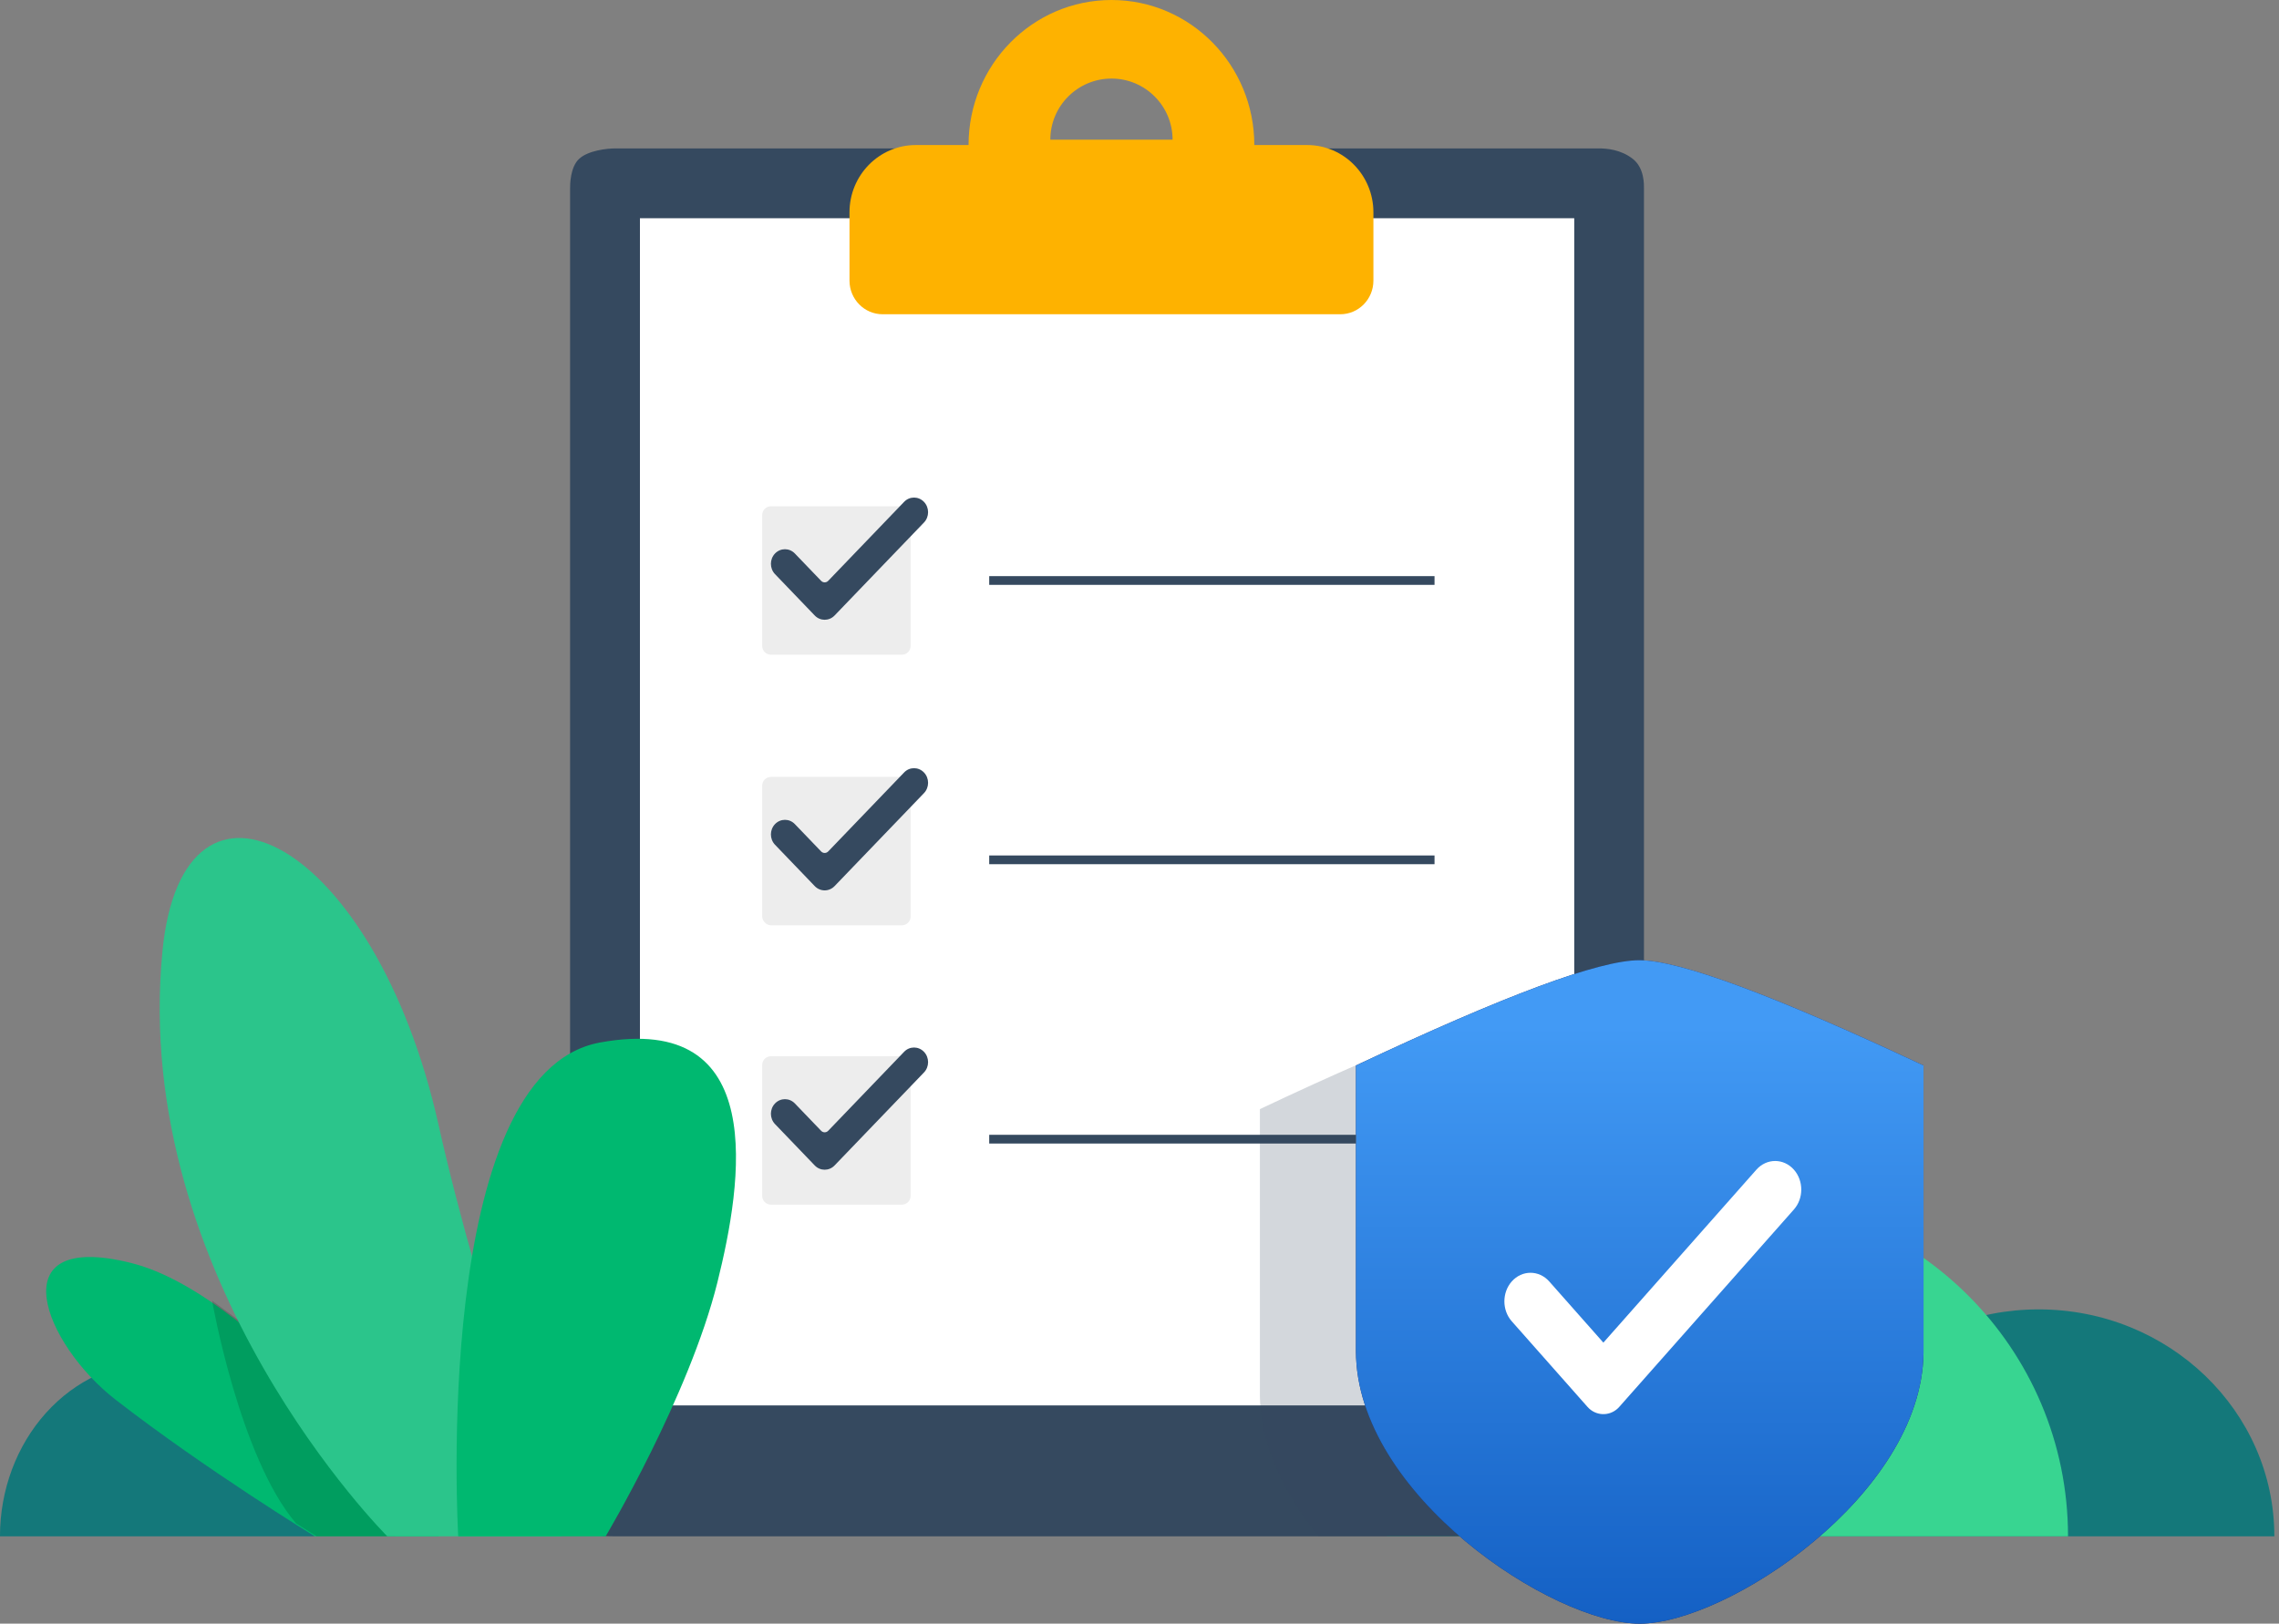 <?xml version="1.0" encoding="UTF-8"?>
<svg width="261px" height="186px" viewBox="0 0 261 186" version="1.1" xmlns="http://www.w3.org/2000/svg" xmlns:xlink="http://www.w3.org/1999/xlink">
    <rect x="0" y="0" width="261" height="186" fill="#808080" stroke="none"/>
    <!-- Generator: Sketch 59 (86127) - https://sketch.com -->
    <title>Group 19</title>
    <desc>Created with Sketch.</desc>
    <defs>
        <linearGradient x1="50%" y1="100%" x2="50%" y2="9.851%" id="linearGradient-1">
            <stop stop-color="#1460C4" offset="0%"></stop>
            <stop stop-color="#429AF5" offset="100%"></stop>
        </linearGradient>
    </defs>
    <g id="INDEX-FINAL" stroke="none" stroke-width="1" fill="none" fill-rule="evenodd">
        <g id="Hand-Off-Doc" transform="translate(-1037, -1556)">
            <g id="Group-19" transform="translate(1037.288, 1556)">
                <g id="Group-18" transform="translate(130.5, 157) scale(-1, 1) translate(-130.5, -157) translate(0, 137)">
                    <path d="M27.811,13 C12.905,13 0.821,24.641 0.821,39 L54.821,39 C54.821,32.101 51.974,25.485 46.908,20.608 C41.842,15.732 34.972,12.995 27.811,13 Z" id="Path-Copy-32" fill="#14787A"></path>
                    <path d="M243.284,19 C233.347,19 225.291,27.954 225.291,39 L261.291,39 C261.291,33.693 259.394,28.604 256.016,24.852 C252.639,21.101 248.059,18.996 243.284,19 Z" id="Path-Copy-35" fill="#14787A"></path>
                    <path d="M63.441,0 C41.907,0 24.45,17.461 24.45,39 L102.45,39 C102.45,28.653 98.34,18.73 91.024,11.416 C83.707,4.102 73.785,-0.005 63.441,0 Z" id="Path-Copy-54" fill="#38D591"></path>
                </g>
                <g id="Group-17" transform="translate(65, 0)">
                    <g id="clipboard-survey">
                        <path d="M122.986,21.649 C122.986,21.175 123.058,19.247 121.693,18.19 C120.329,17.134 118.758,17 117.775,17 L5.212,17 C4.226,17 2.085,17.235 1.043,18.19 C-5.68434189e-14,19.146 -5.68434189e-14,21.175 -5.68434189e-14,21.649 L-5.68434189e-14,171.349 C-5.68434189e-14,171.826 -0.046,174.139 1.043,175.069 C2.132,176 4.226,176 5.212,176 L117.775,176 C118.758,176 120.432,176.045 121.823,174.801 C123.214,173.556 122.986,171.826 122.986,171.349 L122.986,21.649 Z" id="Path" fill="#35495F"></path>
                        <polygon id="Fill-4" fill="#FFFFFF" points="8 161 115 161 115 25 8 25"></polygon>
                        <path d="M55,16 C55,12.142 58.14,9 62.008,9 C65.864,9 69,12.142 69,16 L55,16 Z M78.361,16.615 C78.361,7.437 71.034,-2.27373675e-13 62.006,-2.27373675e-13 C52.963,-2.27373675e-13 45.635,7.437 45.635,16.615 L39.59,16.615 C35.4,16.615 32,20.067 32,24.321 L32,32.147 C32,34.274 33.7,36 35.795,36 L88.205,36 C90.304,36 92,34.274 92,32.147 L92,24.321 C92,20.067 88.6,16.615 84.41,16.615 L78.361,16.615 Z" id="Fill-6" fill="#FEB200"></path>
                        <g id="Group-14" transform="translate(22, 57)">
                            <path d="M1,1 L16,1 C16.552,1 17,1.448 17,2 L17,17 C17,17.552 16.552,18 16,18 L1,18 C0.448,18 6.76353751e-17,17.552 0,17 L0,2 C-6.76353751e-17,1.448 0.448,1 1,1 Z" id="Rectangle-6-Copy-3" fill="#EDEDED"></path>
                            <path d="M6.019,13.51 L1.47,8.772 C0.843,8.119 0.843,7.06 1.471,6.407 C2.099,5.755 3.115,5.755 3.743,6.408 L6.749,9.537 C6.973,9.772 7.338,9.772 7.563,9.537 L16.255,0.49 C16.881,-0.163 17.898,-0.163 18.526,0.489 L18.528,0.491 C19.157,1.145 19.157,2.204 18.529,2.858 L8.291,13.51 C7.664,14.163 6.647,14.163 6.019,13.51" id="Filled-Check" fill="#35495F"></path>
                        </g>
                        <g id="Group-15" transform="translate(22, 88)">
                            <rect id="Rectangle-6-Copy-3" fill="#EDEDED" x="0" y="1" width="17" height="17" rx="1"></rect>
                            <path d="M6.019,13.51 L1.47,8.772 C0.843,8.119 0.843,7.06 1.471,6.407 C2.099,5.755 3.115,5.755 3.743,6.408 L6.749,9.537 C6.973,9.772 7.338,9.772 7.563,9.537 L16.255,0.49 C16.881,-0.163 17.898,-0.163 18.526,0.489 L18.528,0.491 C19.157,1.145 19.157,2.204 18.529,2.858 L8.291,13.51 C7.664,14.163 6.647,14.163 6.019,13.51" id="Filled-Check" fill="#35495F"></path>
                        </g>
                        <g id="Group-16" transform="translate(22, 120)">
                            <path d="M1,1 L16,1 C16.552,1 17,1.448 17,2 L17,17 C17,17.552 16.552,18 16,18 L1,18 C0.448,18 6.76353751e-17,17.552 0,17 L0,2 C-6.76353751e-17,1.448 0.448,1 1,1 Z" id="Rectangle-6-Copy-3" fill="#EDEDED"></path>
                            <path d="M6.019,13.51 L1.47,8.772 C0.843,8.119 0.843,7.06 1.471,6.407 C2.099,5.755 3.115,5.755 3.743,6.408 L6.749,9.537 C6.973,9.772 7.338,9.772 7.563,9.537 L16.255,0.49 C16.881,-0.163 17.898,-0.163 18.526,0.489 L18.528,0.491 C19.157,1.145 19.157,2.204 18.529,2.858 L8.291,13.51 C7.664,14.163 6.647,14.163 6.019,13.51" id="Filled-Check" fill="#35495F"></path>
                        </g>
                    </g>
                    <g id="shield-check-copy" transform="translate(79, 110)">
                        <path d="M32.345,5 C36.926,5 31.996,20 17.557,50 L12.86,50 C20.388,56.211 27.463,66 22.15,66 L22.15,66 L6.731,66 C2.748,61.147 0,55.504 0,49.657 L0.004,50 L0,50 L0,17.058 C16.983,9.019 27.765,5 32.345,5 Z" id="Combined-Shape-Copy-10" fill="#33495F" opacity="0.215" style="mix-blend-mode: multiply;"></path>
                        <path d="M43.453,4.83141305e-13 C48.048,4.83141305e-13 58.897,4.019 76,12.058 L76,45 C75.777,61.337 53.418,76 43.5,76 C33.532,76 11,61.191 11,44.757 L11.003,45 L11,45 L11,12.058 C28.04,4.019 38.857,4.83141305e-13 43.453,4.83141305e-13 Z" id="Combined-Shape-Copy-11" fill="#202F64"></path>
                        <path d="M43.453,2.8449465e-14 C48.048,2.8449465e-14 58.897,4.019 76,12.058 L76,45 C75.777,61.337 53.418,76 43.5,76 C33.532,76 11,61.191 11,44.757 L11.003,45 L11,45 L11,12.058 C28.04,4.019 38.857,2.8449465e-14 43.453,2.8449465e-14 Z" id="Combined-Shape-Copy-11" fill="url(#linearGradient-1)"></path>
                        <path d="M56.86,23.996 C58.035,22.668 59.983,22.668 61.158,23.996 C62.281,25.266 62.281,27.284 61.158,28.554 L41.157,51.168 C41.089,51.243 41.089,51.243 41.018,51.314 C40.013,52.283 38.446,52.218 37.518,51.168 L28.842,41.359 C27.719,40.09 27.719,38.071 28.842,36.802 C30.017,35.474 31.965,35.474 33.14,36.802 L39.337,43.808 L56.86,23.996 Z" id="Path-3-Copy-6" fill="#FFFFFF" fill-rule="nonzero"></path>
                    </g>
                    <rect id="Rectangle" fill="#35495F" x="48" y="66" width="51" height="1"></rect>
                    <rect id="Rectangle-Copy" fill="#35495F" x="48" y="98" width="51" height="1"></rect>
                    <rect id="Rectangle-Copy-2" fill="#35495F" x="48" y="130" width="42" height="1"></rect>
                </g>
                <g id="Group-12" transform="translate(5, 96)">
                    <g id="Group-3" transform="translate(0, 48)" fill="#00B870">
                        <path d="M45,32 C45,32 25.064,4.53 9.75,0.688 C-5.568,-3.15 -0.197,10.032 7.946,16.342 C18.305,24.38 30.773,32 30.773,32 L45,32 Z" id="Fill-1"></path>
                    </g>
                    <path d="M22.656,55.702 L19,53 C19,53 22.151,70.954 28.626,78.522 L30.994,80 L40,80 L22.656,55.702 Z" id="Fill-4" fill="#000000" opacity="0.15"></path>
                    <g id="Group-8" transform="translate(13, -0)" fill="#2BC58B">
                        <path d="M26.069,80 C26.069,80 -3.342,50.658 0.315,12.981 C2.676,-11.361 24.684,0.376 31.932,32.844 C36.751,54.416 46,80 46,80 L26.069,80 Z" id="Fill-6"></path>
                    </g>
                    <g id="Group-11" transform="translate(47, 23)" fill="#00B870">
                        <path d="M0.191,57 C0.191,57 -2.969,3.969 16.438,0.424 C35.845,-3.121 32.738,16.391 29.872,27.903 C26.614,40.985 17.072,57 17.072,57 L0.191,57 Z" id="Fill-9"></path>
                    </g>
                </g>
            </g>
        </g>
    </g>
</svg>